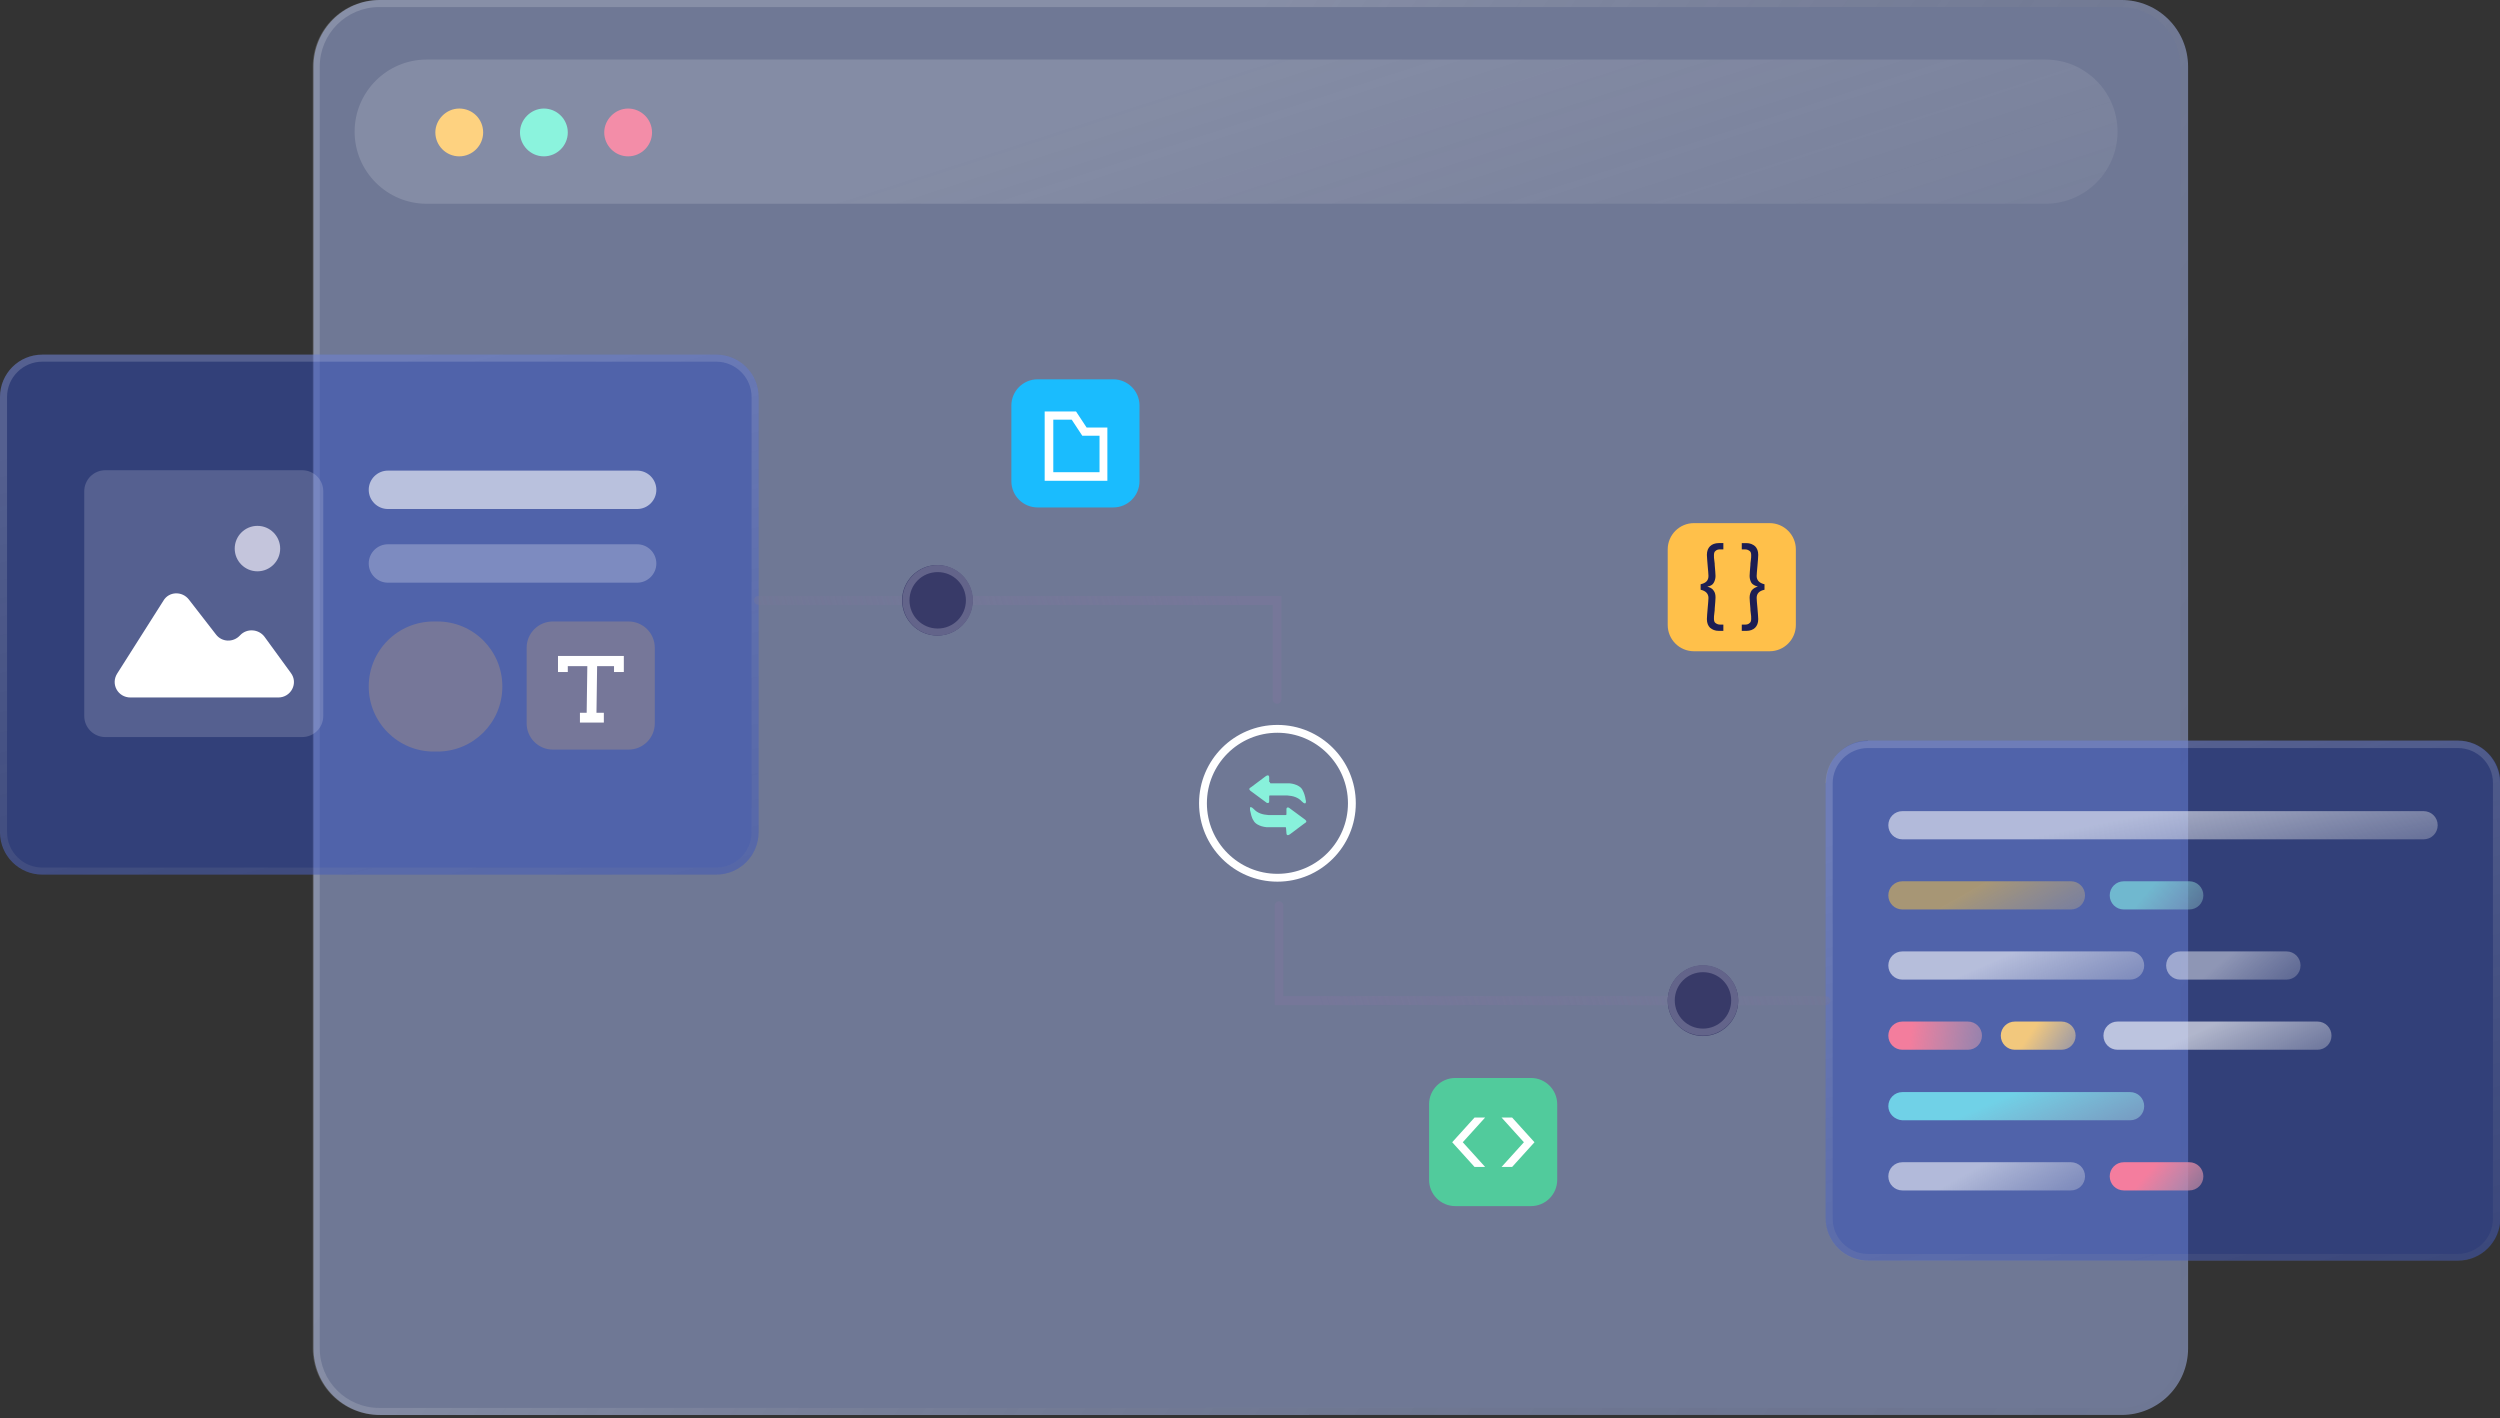 <?xml version="1.0" encoding="utf-8"?>
<!-- Generator: Adobe Illustrator 25.0.1, SVG Export Plug-In . SVG Version: 6.00 Build 0)  -->
<svg version="1.1" id="Layer_1" xmlns="http://www.w3.org/2000/svg" xmlns:xlink="http://www.w3.org/1999/xlink" x="0px" y="0px"
	 viewBox="0 0 638 362" style="enable-background:new 0 0 638 362;" xml:space="preserve">
<rect x="0" y="0" width="638" height="362" fill="#333333" stroke="none"/>
<style type="text/css">
	.st0{opacity:0.5;fill:#ACBEF9;}
	.st1{fill-rule:evenodd;clip-rule:evenodd;fill:url(#SVGID_1_);}
	.st2{fill:#51CB9C;}
	.st3{fill:#FFFFFF;}
	.st4{fill:#1ABCFE;}
	.st5{fill-rule:evenodd;clip-rule:evenodd;fill:#FFFFFF;}
	.st6{fill:#FFC04A;}
	.st7{fill:#1C1E53;}
	.st8{opacity:0.5;fill:#334EC1;}
	.st9{fill-rule:evenodd;clip-rule:evenodd;fill:url(#SVGID_2_);}
	.st10{fill:#FFFFFF;fill-opacity:0.17;}
	.st11{fill:#FFFFFF;fill-opacity:0.6;}
	.st12{fill:#FFFFFF;fill-opacity:0.26;}
	.st13{fill:#767799;}
	.st14{fill:url(#SVGID_3_);}
	.st15{fill-rule:evenodd;clip-rule:evenodd;fill:url(#SVGID_4_);}
	.st16{fill:url(#SVGID_5_);}
	.st17{fill:url(#SVGID_6_);}
	.st18{fill:url(#SVGID_7_);}
	.st19{fill:url(#SVGID_8_);}
	.st20{fill:url(#SVGID_9_);}
	.st21{fill:url(#SVGID_10_);}
	.st22{fill:url(#SVGID_11_);}
	.st23{fill:url(#SVGID_12_);}
	.st24{fill:url(#SVGID_13_);}
	.st25{fill:url(#SVGID_14_);}
	.st26{fill:url(#SVGID_15_);}
	.st27{fill:#FED280;}
	.st28{fill:#8CFEE3;fill-opacity:0.9;}
	.st29{fill:#FF8DA9;fill-opacity:0.9;}
	.st30{fill:#C4C5DC;}
	.st31{fill-rule:evenodd;clip-rule:evenodd;fill:url(#SVGID_16_);}
	.st32{fill-rule:evenodd;clip-rule:evenodd;fill:url(#SVGID_17_);}
	.st33{fill-rule:evenodd;clip-rule:evenodd;fill:#88F1DB;}
	.st34{fill:none;stroke:#FFFFFF;stroke-width:2;}
	.st35{fill:#383A68;}
	.st36{fill-rule:evenodd;clip-rule:evenodd;fill:#63648A;}
</style>
<path class="st0" d="M80,17c0-9.4,7.6-17,17-17h444.4c9.4,0,17,7.6,17,17v327.1c0,9.4-7.6,17-17,17H97c-9.4,0-17-7.6-17-17V17z"/>
<linearGradient id="SVGID_1_" gradientUnits="userSpaceOnUse" x1="233.329" y1="245.247" x2="572.217" y2="0.766" gradientTransform="matrix(1 0 0 -1 0 364)">
	<stop  offset="0" style="stop-color:#FFFFFF;stop-opacity:0.17"/>
	<stop  offset="1" style="stop-color:#000000;stop-opacity:0"/>
</linearGradient>
<path class="st1" d="M541.2,1.8H96.8c-8.4,0-15.2,6.8-15.2,15.2v327.1c0,8.4,6.8,15.2,15.2,15.2h444.4c8.4,0,15.2-6.8,15.2-15.2V17
	C556.5,8.6,549.6,1.8,541.2,1.8z M96.8,0c-9.4,0-17,7.6-17,17v327.1c0,9.4,7.6,17,17,17h444.4c9.4,0,17-7.6,17-17V17
	c0-9.4-7.6-17-17-17H96.8z"/>
<path class="st2" d="M364.7,281.8c0-3.7,3-6.7,6.7-6.7h19.3c3.7,0,6.7,3,6.7,6.7v19.3c0,3.7-3,6.7-6.7,6.7h-19.3
	c-3.7,0-6.7-3-6.7-6.7V281.8z"/>
<path class="st3" d="M376.3,297.8l-5.7-6.3l5.7-6.3h2.7l-5.7,6.3l5.7,6.3H376.3z"/>
<path class="st3" d="M383.2,285.2h2.7l5.7,6.3l-5.7,6.3h-2.7l5.7-6.3L383.2,285.2z"/>
<path class="st4" d="M258.1,103.5c0-3.7,3-6.7,6.7-6.7h19.3c3.7,0,6.7,3,6.7,6.7v19.3c0,3.7-3,6.7-6.7,6.7h-19.3
	c-3.7,0-6.7-3-6.7-6.7V103.5z"/>
<path class="st5" d="M277.3,109.1l-2.7-4.1h-8v17.7h16v-13.6H277.3z M280.6,111.2h-4.4l-2.7-4.1h-4.7v13.4h11.8V111.2z"/>
<path class="st6" d="M425.6,140.2c0-3.7,3-6.7,6.7-6.7h19.3c3.7,0,6.7,3,6.7,6.7v19.3c0,3.7-3,6.7-6.7,6.7h-19.3
	c-3.7,0-6.7-3-6.7-6.7V140.2z"/>
<path class="st7" d="M434,149.1c1.4-0.3,2-1,2-2.1c0-0.5-0.1-1.4-0.2-2.6c-0.1-1.3-0.2-2.3-0.2-2.8c0-1,0.3-1.7,0.8-2.2
	c0.5-0.5,1.3-0.8,2.2-0.8h1.2v1.6H439c-0.5,0-0.9,0.1-1.2,0.4c-0.3,0.2-0.4,0.6-0.4,1.1c0,0.4,0,0.9,0.1,1.4
	c0.1,0.6,0.1,0.9,0.1,1.1c0.1,1.3,0.2,2.2,0.2,2.8c0,0.7-0.2,1.3-0.5,1.8c-0.3,0.5-0.9,0.8-1.6,0.9v0c0.7,0.2,1.3,0.5,1.6,1
	c0.4,0.5,0.5,1.1,0.5,1.8c0,0.6-0.1,1.5-0.2,2.8c0,0.2,0,0.6-0.1,1.2c-0.1,0.6-0.1,1-0.1,1.4c0,0.5,0.1,0.9,0.4,1.1
	c0.3,0.2,0.6,0.4,1.2,0.4h0.8v1.6h-1.2c-0.9,0-1.6-0.3-2.2-0.8c-0.5-0.5-0.8-1.2-0.8-2.2c0-0.6,0.1-1.5,0.2-2.8
	c0.1-1.2,0.2-2.1,0.2-2.6c0-1.1-0.7-1.8-2-2.1V149.1z"/>
<path class="st7" d="M450.3,150.5c-1.4,0.3-2,1-2,2.1c0,0.5,0.1,1.4,0.2,2.6c0.1,1.3,0.2,2.3,0.2,2.8c0,1-0.3,1.7-0.8,2.2
	c-0.5,0.5-1.3,0.8-2.2,0.8h-1.2v-1.6h0.8c0.5,0,0.9-0.1,1.2-0.4c0.3-0.2,0.4-0.6,0.4-1.1c0-0.4,0-0.9-0.1-1.4
	c-0.1-0.6-0.1-1-0.1-1.2c-0.1-1.3-0.2-2.2-0.2-2.8c0-0.7,0.2-1.3,0.5-1.8c0.4-0.5,0.9-0.8,1.6-1v0c-0.7-0.2-1.3-0.5-1.6-0.9
	c-0.3-0.5-0.5-1.1-0.5-1.8c0-0.6,0.1-1.5,0.2-2.8c0-0.2,0-0.6,0.1-1.1c0.1-0.6,0.1-1.1,0.1-1.4c0-0.5-0.1-0.9-0.4-1.1
	c-0.3-0.2-0.6-0.4-1.2-0.4h-0.8v-1.6h1.2c0.9,0,1.6,0.3,2.2,0.8c0.5,0.5,0.8,1.2,0.8,2.2c0,0.6-0.1,1.5-0.2,2.8
	c-0.1,1.2-0.2,2.1-0.2,2.6c0,1.1,0.7,1.8,2,2.1V150.5z"/>
<path class="st8" d="M0,101.3c0-5.9,4.8-10.8,10.8-10.8h172c5.9,0,10.8,4.8,10.8,10.8v111.1c0,5.9-4.8,10.8-10.8,10.8h-172
	c-5.9,0-10.8-4.8-10.8-10.8V101.3z"/>
<linearGradient id="SVGID_2_" gradientUnits="userSpaceOnUse" x1="81.491" y1="269.764" x2="163.886" y2="-67.562" gradientTransform="matrix(1 0 0 -1 0 364)">
	<stop  offset="0" style="stop-color:#FFFFFF;stop-opacity:0.17"/>
	<stop  offset="1" style="stop-color:#000000;stop-opacity:0"/>
</linearGradient>
<path class="st9" d="M182.8,92.3h-172c-4.9,0-9,4-9,9v111.1c0,4.9,4,9,9,9h172c4.9,0,9-4,9-9V101.3
	C191.8,96.3,187.7,92.3,182.8,92.3z M10.8,90.5C4.8,90.5,0,95.3,0,101.3v111.1c0,5.9,4.8,10.8,10.8,10.8h172
	c5.9,0,10.8-4.8,10.8-10.8V101.3c0-5.9-4.8-10.8-10.8-10.8H10.8z"/>
<path class="st10" d="M21.5,125.4c0-3,2.4-5.4,5.4-5.4h50.2c3,0,5.4,2.4,5.4,5.4v57.3c0,3-2.4,5.4-5.4,5.4H26.9
	c-3,0-5.4-2.4-5.4-5.4V125.4z"/>
<path class="st11" d="M94.1,125c0-2.7,2.2-4.9,4.9-4.9h63.6c2.7,0,4.9,2.2,4.9,4.9c0,2.7-2.2,4.9-4.9,4.9H99
	C96.3,129.9,94.1,127.7,94.1,125z"/>
<path class="st12" d="M94.1,143.8c0-2.7,2.2-4.9,4.9-4.9h63.6c2.7,0,4.9,2.2,4.9,4.9s-2.2,4.9-4.9,4.9H99
	C96.3,148.7,94.1,146.5,94.1,143.8z"/>
<path class="st13" d="M94.1,175.2c0-9.2,7.4-16.6,16.6-16.6h0.9c9.2,0,16.6,7.4,16.6,16.6c0,9.2-7.4,16.6-16.6,16.6h-0.9
	C101.5,191.8,94.1,184.3,94.1,175.2z"/>
<linearGradient id="SVGID_3_" gradientUnits="userSpaceOnUse" x1="310.026" y1="347.018" x2="377.999" y2="137.463" gradientTransform="matrix(1 0 0 -1 0 364)">
	<stop  offset="0" style="stop-color:#FFFFFF;stop-opacity:0.15"/>
	<stop  offset="1" style="stop-color:#C4C4C4;stop-opacity:0"/>
</linearGradient>
<path class="st14" d="M90.5,33.6c0-10.1,8.2-18.4,18.4-18.4H522c10.1,0,18.4,8.2,18.4,18.4c0,10.1-8.2,18.4-18.4,18.4H108.9
	C98.7,52,90.5,43.7,90.5,33.6z"/>
<path class="st8" d="M466,199.8c0-5.9,4.8-10.8,10.8-10.8h150.5c5.9,0,10.8,4.8,10.8,10.8v111.1c0,5.9-4.8,10.8-10.8,10.8H476.7
	c-5.9,0-10.8-4.8-10.8-10.8V199.8z"/>
<linearGradient id="SVGID_4_" gradientUnits="userSpaceOnUse" x1="535.036" y1="170.274" x2="626.364" y2="-162.082" gradientTransform="matrix(1 0 0 -1 0 364)">
	<stop  offset="0" style="stop-color:#FFFFFF;stop-opacity:0.17"/>
	<stop  offset="1" style="stop-color:#000000;stop-opacity:0"/>
</linearGradient>
<path class="st15" d="M627.2,190.9H476.7c-4.9,0-9,4-9,9v111.1c0,4.9,4,9,9,9h150.5c4.9,0,9-4,9-9V199.8
	C636.2,194.9,632.2,190.9,627.2,190.9z M476.7,189.1c-5.9,0-10.8,4.8-10.8,10.8v111.1c0,5.9,4.8,10.8,10.8,10.8h150.5
	c5.9,0,10.8-4.8,10.8-10.8V199.8c0-5.9-4.8-10.8-10.8-10.8H476.7z"/>
<linearGradient id="SVGID_5_" gradientUnits="userSpaceOnUse" x1="551.278" y1="156.867" x2="560.092" y2="113.466" gradientTransform="matrix(1 0 0 -1 0 364)">
	<stop  offset="0" style="stop-color:#FFFFFF;stop-opacity:0.56"/>
	<stop  offset="1" style="stop-color:#C4C4C4;stop-opacity:0"/>
</linearGradient>
<path class="st16" d="M481.9,210.6c0-2,1.6-3.6,3.6-3.6h133c2,0,3.6,1.6,3.6,3.6c0,2-1.6,3.6-3.6,3.6h-133
	C483.5,214.2,481.9,212.6,481.9,210.6z"/>
<linearGradient id="SVGID_6_" gradientUnits="userSpaceOnUse" x1="505.437" y1="138.214" x2="524.832" y2="104.028" gradientTransform="matrix(1 0 0 -1 0 364)">
	<stop  offset="0" style="stop-color:#F9C746;stop-opacity:0.52"/>
	<stop  offset="1" style="stop-color:#C4C4C4;stop-opacity:0"/>
</linearGradient>
<path class="st17" d="M481.9,228.5c0-2,1.6-3.6,3.6-3.6h43c2,0,3.6,1.6,3.6,3.6c0,2-1.6,3.6-3.6,3.6h-43
	C483.5,232.1,481.9,230.5,481.9,228.5z"/>
<linearGradient id="SVGID_7_" gradientUnits="userSpaceOnUse" x1="548.619" y1="136.984" x2="570.872" y2="118.307" gradientTransform="matrix(1 0 0 -1 0 364)">
	<stop  offset="0" style="stop-color:#84EBE5;stop-opacity:0.62"/>
	<stop  offset="1" style="stop-color:#C4C4C4;stop-opacity:0"/>
</linearGradient>
<path class="st18" d="M538.4,228.5c0-2,1.6-3.6,3.6-3.6h16.7c2,0,3.6,1.6,3.6,3.6c0,2-1.6,3.6-3.6,3.6H542
	C540,232.1,538.4,230.5,538.4,228.5z"/>
<linearGradient id="SVGID_8_" gradientUnits="userSpaceOnUse" x1="505.437" y1="66.528" x2="524.833" y2="32.342" gradientTransform="matrix(1 0 0 -1 0 364)">
	<stop  offset="0" style="stop-color:#FFFFFF;stop-opacity:0.56"/>
	<stop  offset="1" style="stop-color:#C4C4C4;stop-opacity:0"/>
</linearGradient>
<path class="st19" d="M481.9,300.2c0-2,1.6-3.6,3.6-3.6h43c2,0,3.6,1.6,3.6,3.6c0,2-1.6,3.6-3.6,3.6h-43
	C483.5,303.8,481.9,302.2,481.9,300.2z"/>
<linearGradient id="SVGID_9_" gradientUnits="userSpaceOnUse" x1="548.619" y1="65.299" x2="570.872" y2="46.621" gradientTransform="matrix(1 0 0 -1 0 364)">
	<stop  offset="0" style="stop-color:#F47D9E"/>
	<stop  offset="1" style="stop-color:#C4C4C4;stop-opacity:0"/>
</linearGradient>
<path class="st20" d="M538.4,300.2c0-2,1.6-3.6,3.6-3.6h16.7c2,0,3.6,1.6,3.6,3.6c0,2-1.6,3.6-3.6,3.6H542
	C540,303.8,538.4,302.2,538.4,300.2z"/>
<linearGradient id="SVGID_10_" gradientUnits="userSpaceOnUse" x1="518.459" y1="100.773" x2="539.373" y2="86.731" gradientTransform="matrix(1 0 0 -1 0 364)">
	<stop  offset="0" style="stop-color:#F2C87D"/>
	<stop  offset="1" style="stop-color:#C4C4C4;stop-opacity:0"/>
</linearGradient>
<path class="st21" d="M510.6,264.3c0-2,1.6-3.6,3.6-3.6h11.9c2,0,3.6,1.6,3.6,3.6c0,2-1.6,3.6-3.6,3.6h-11.9
	C512.2,267.9,510.6,266.3,510.6,264.3z"/>
<linearGradient id="SVGID_11_" gradientUnits="userSpaceOnUse" x1="564.502" y1="102.551" x2="582.35" y2="66.1" gradientTransform="matrix(1 0 0 -1 0 364)">
	<stop  offset="0" style="stop-color:#FFFFFF;stop-opacity:0.62"/>
	<stop  offset="1" style="stop-color:#C4C4C4;stop-opacity:0"/>
</linearGradient>
<path class="st22" d="M536.8,264.3c0-2,1.6-3.6,3.6-3.6h51c2,0,3.6,1.6,3.6,3.6c0,2-1.6,3.6-3.6,3.6h-51
	C538.4,267.9,536.8,266.3,536.8,264.3z"/>
<linearGradient id="SVGID_12_" gradientUnits="userSpaceOnUse" x1="487.622" y1="100.537" x2="524.299" y2="95.358" gradientTransform="matrix(1 0 0 -1 0 364)">
	<stop  offset="0" style="stop-color:#F37D9D"/>
	<stop  offset="1" style="stop-color:#C4C4C4;stop-opacity:0"/>
</linearGradient>
<path class="st23" d="M481.9,264.3c0-2,1.6-3.6,3.6-3.6h16.7c2,0,3.6,1.6,3.6,3.6c0,2-1.6,3.6-3.6,3.6h-16.7
	C483.5,267.9,481.9,266.3,481.9,264.3z"/>
<linearGradient id="SVGID_13_" gradientUnits="userSpaceOnUse" x1="513.228" y1="120.594" x2="529.782" y2="82.619" gradientTransform="matrix(1 0 0 -1 0 364)">
	<stop  offset="0" style="stop-color:#FFFFFF;stop-opacity:0.58"/>
	<stop  offset="1" style="stop-color:#C4C4C4;stop-opacity:0"/>
</linearGradient>
<path class="st24" d="M481.9,246.4c0-2,1.6-3.6,3.6-3.6h58.1c2,0,3.6,1.6,3.6,3.6c0,2-1.6,3.6-3.6,3.6h-58.1
	C483.5,250,481.9,248.4,481.9,246.4z"/>
<linearGradient id="SVGID_14_" gradientUnits="userSpaceOnUse" x1="568.137" y1="119.701" x2="590.352" y2="92.976" gradientTransform="matrix(1 0 0 -1 0 364)">
	<stop  offset="0" style="stop-color:#FFFFFF;stop-opacity:0.45"/>
	<stop  offset="1" style="stop-color:#C4C4C4;stop-opacity:0"/>
</linearGradient>
<path class="st25" d="M552.8,246.4c0-2,1.6-3.6,3.6-3.6h27.1c2,0,3.6,1.6,3.6,3.6c0,2-1.6,3.6-3.6,3.6h-27.1
	C554.4,250,552.8,248.4,552.8,246.4z"/>
<linearGradient id="SVGID_15_" gradientUnits="userSpaceOnUse" x1="513.229" y1="84.751" x2="529.783" y2="46.776" gradientTransform="matrix(1 0 0 -1 0 364)">
	<stop  offset="0" style="stop-color:#70D1E7"/>
	<stop  offset="1" style="stop-color:#C4C4C4;stop-opacity:0"/>
</linearGradient>
<path class="st26" d="M481.9,282.3c0-2,1.6-3.6,3.6-3.6h58.1c2,0,3.6,1.6,3.6,3.6c0,2-1.6,3.6-3.6,3.6h-58.1
	C483.5,285.8,481.9,284.2,481.9,282.3z"/>
<path class="st27" d="M123.3,33.8c0,3.4-2.8,6.1-6.1,6.1c-3.4,0-6.1-2.8-6.1-6.1s2.8-6.1,6.1-6.1C120.6,27.7,123.3,30.4,123.3,33.8z
	"/>
<path class="st28" d="M144.9,33.8c0,3.4-2.8,6.1-6.1,6.1c-3.4,0-6.1-2.8-6.1-6.1s2.8-6.1,6.1-6.1C142.1,27.7,144.9,30.4,144.9,33.8z
	"/>
<path class="st29" d="M166.4,33.8c0,3.4-2.8,6.1-6.1,6.1c-3.4,0-6.1-2.8-6.1-6.1s2.8-6.1,6.1-6.1C163.6,27.7,166.4,30.4,166.4,33.8z
	"/>
<path class="st3" d="M48.2,153c-1.7-2.2-5.1-2.1-6.5,0.3l-11.8,18.6c-1.7,2.7,0.2,6.1,3.4,6.1h37.7c3.3,0,5.2-3.7,3.2-6.3l-6.7-9.2
	c-1.5-2-4.5-2.2-6.2-0.4l-0.1,0.1c-1.7,1.8-4.6,1.7-6.1-0.3L48.2,153z"/>
<path class="st30" d="M71.5,140c0,3.2-2.6,5.8-5.8,5.8c-3.2,0-5.8-2.6-5.8-5.8c0-3.2,2.6-5.8,5.8-5.8
	C68.9,134.2,71.5,136.8,71.5,140z"/>
<linearGradient id="SVGID_16_" gradientUnits="userSpaceOnUse" x1="315.438" y1="214.949" x2="135.724" y2="160.71" gradientTransform="matrix(1 0 0 -1 0 364)">
	<stop  offset="0" style="stop-color:#767799"/>
	<stop  offset="1" style="stop-color:#767799;stop-opacity:0"/>
</linearGradient>
<path class="st31" d="M192.4,153.2c0-0.6,0.5-1.1,1.1-1.1h133.5v26.4c0,0.6-0.5,1.1-1.1,1.1c-0.6,0-1.1-0.5-1.1-1.1v-24.1H193.6
	C192.9,154.3,192.4,153.8,192.4,153.2z"/>
<linearGradient id="SVGID_17_" gradientUnits="userSpaceOnUse" x1="338.237" y1="102.335" x2="525.821" y2="161.969" gradientTransform="matrix(1 0 0 -1 0 364)">
	<stop  offset="0" style="stop-color:#767799"/>
	<stop  offset="1" style="stop-color:#767799;stop-opacity:0"/>
</linearGradient>
<path class="st32" d="M467.1,255.4c0,0.6-0.5,1.1-1.1,1.1H325.3v-25.4c0-0.6,0.5-1.1,1.1-1.1c0.6,0,1.1,0.5,1.1,1.1v23.1H466
	C466.6,254.3,467.1,254.8,467.1,255.4z"/>
<g>
	<path class="st33" d="M324.1,199.6c0,0.2,0,0.3,0.2,0.3h4.8c0.9,0.1,1.6,0.3,2.3,0.7c0.5,0.3,0.8,0.6,1,1c0.4,0.7,0.7,1.7,0.8,2.5
		c0.1,0.3,0.1,0.7,0,0.8c0,0.1-0.1,0.1-0.1,0.1c-0.3,0.1-0.7-0.3-0.9-0.5c-0.9-1-2.2-1.4-3.7-1.5h-4.4c-0.2,0-0.2,0.1-0.2,0.3v1.2
		c0,0.4-0.2,0.5-0.6,0.4l-3.8-2.8l-0.4-0.3l-0.1-0.1c-0.3-0.3-0.2-0.5,0.1-0.7l0.3-0.2l3.6-2.7c0.4-0.3,0.9-0.4,0.9,0.3V199.6z
		 M328.2,211.4c0-0.2,0-0.3-0.2-0.3h-4.8c-0.9-0.1-1.6-0.3-2.3-0.7c-0.5-0.3-0.8-0.6-1-1c-0.5-0.7-0.7-1.8-0.9-2.7
		c0-0.3,0-0.5,0-0.6c0-0.1,0.1-0.1,0.1-0.1c0.3-0.1,0.7,0.3,0.9,0.5c0.9,1,2.2,1.4,3.7,1.5h4.4c0.2,0,0.2-0.1,0.2-0.3v-1.2
		c0-0.4,0.2-0.5,0.6-0.4l3.8,2.8l0.4,0.3l0.1,0.1c0.3,0.3,0.2,0.5-0.1,0.7l-0.3,0.2l-3.6,2.7c-0.4,0.3-0.9,0.4-0.9-0.3L328.2,211.4z
		"/>
</g>
<circle class="st34" cx="326" cy="205" r="19"/>
<path class="st35" d="M248.2,153.2c0,4.9-4,9-9,9c-4.9,0-9-4-9-9c0-4.9,4-9,9-9C244.2,144.3,248.2,148.3,248.2,153.2z"/>
<path class="st36" d="M239.3,160.4c4,0,7.2-3.2,7.2-7.2s-3.2-7.2-7.2-7.2s-7.2,3.2-7.2,7.2S235.3,160.4,239.3,160.4z M239.3,162.2
	c4.9,0,9-4,9-9c0-4.9-4-9-9-9c-4.9,0-9,4-9,9C230.3,158.2,234.3,162.2,239.3,162.2z"/>
<path class="st35" d="M443.6,255.4c0,4.9-4,9-9,9c-4.9,0-9-4-9-9c0-4.9,4-9,9-9C439.5,246.4,443.6,250.4,443.6,255.4z"/>
<path class="st36" d="M434.6,262.5c4,0,7.2-3.2,7.2-7.2c0-4-3.2-7.2-7.2-7.2c-4,0-7.2,3.2-7.2,7.2
	C427.4,259.3,430.6,262.5,434.6,262.5z M434.6,264.3c4.9,0,9-4,9-9c0-4.9-4-9-9-9c-4.9,0-9,4-9,9
	C425.6,260.3,429.6,264.3,434.6,264.3z"/>
<path class="st13" d="M134.4,165.3c0-3.7,3-6.7,6.7-6.7h19.3c3.7,0,6.7,3,6.7,6.7v19.3c0,3.7-3,6.7-6.7,6.7h-19.3
	c-3.7,0-6.7-3-6.7-6.7V165.3z"/>
<path class="st5" d="M154.1,184.4H148v-2.5h6.1V184.4z"/>
<path class="st5" d="M142.4,167.4h16.8v4.1h-2.5v-1.5h-11.8v1.5h-2.5V167.4z"/>
<path class="st5" d="M149.7,183.3l0.2-14.4l2.5,0l-0.2,14.4L149.7,183.3z"/>
</svg>
